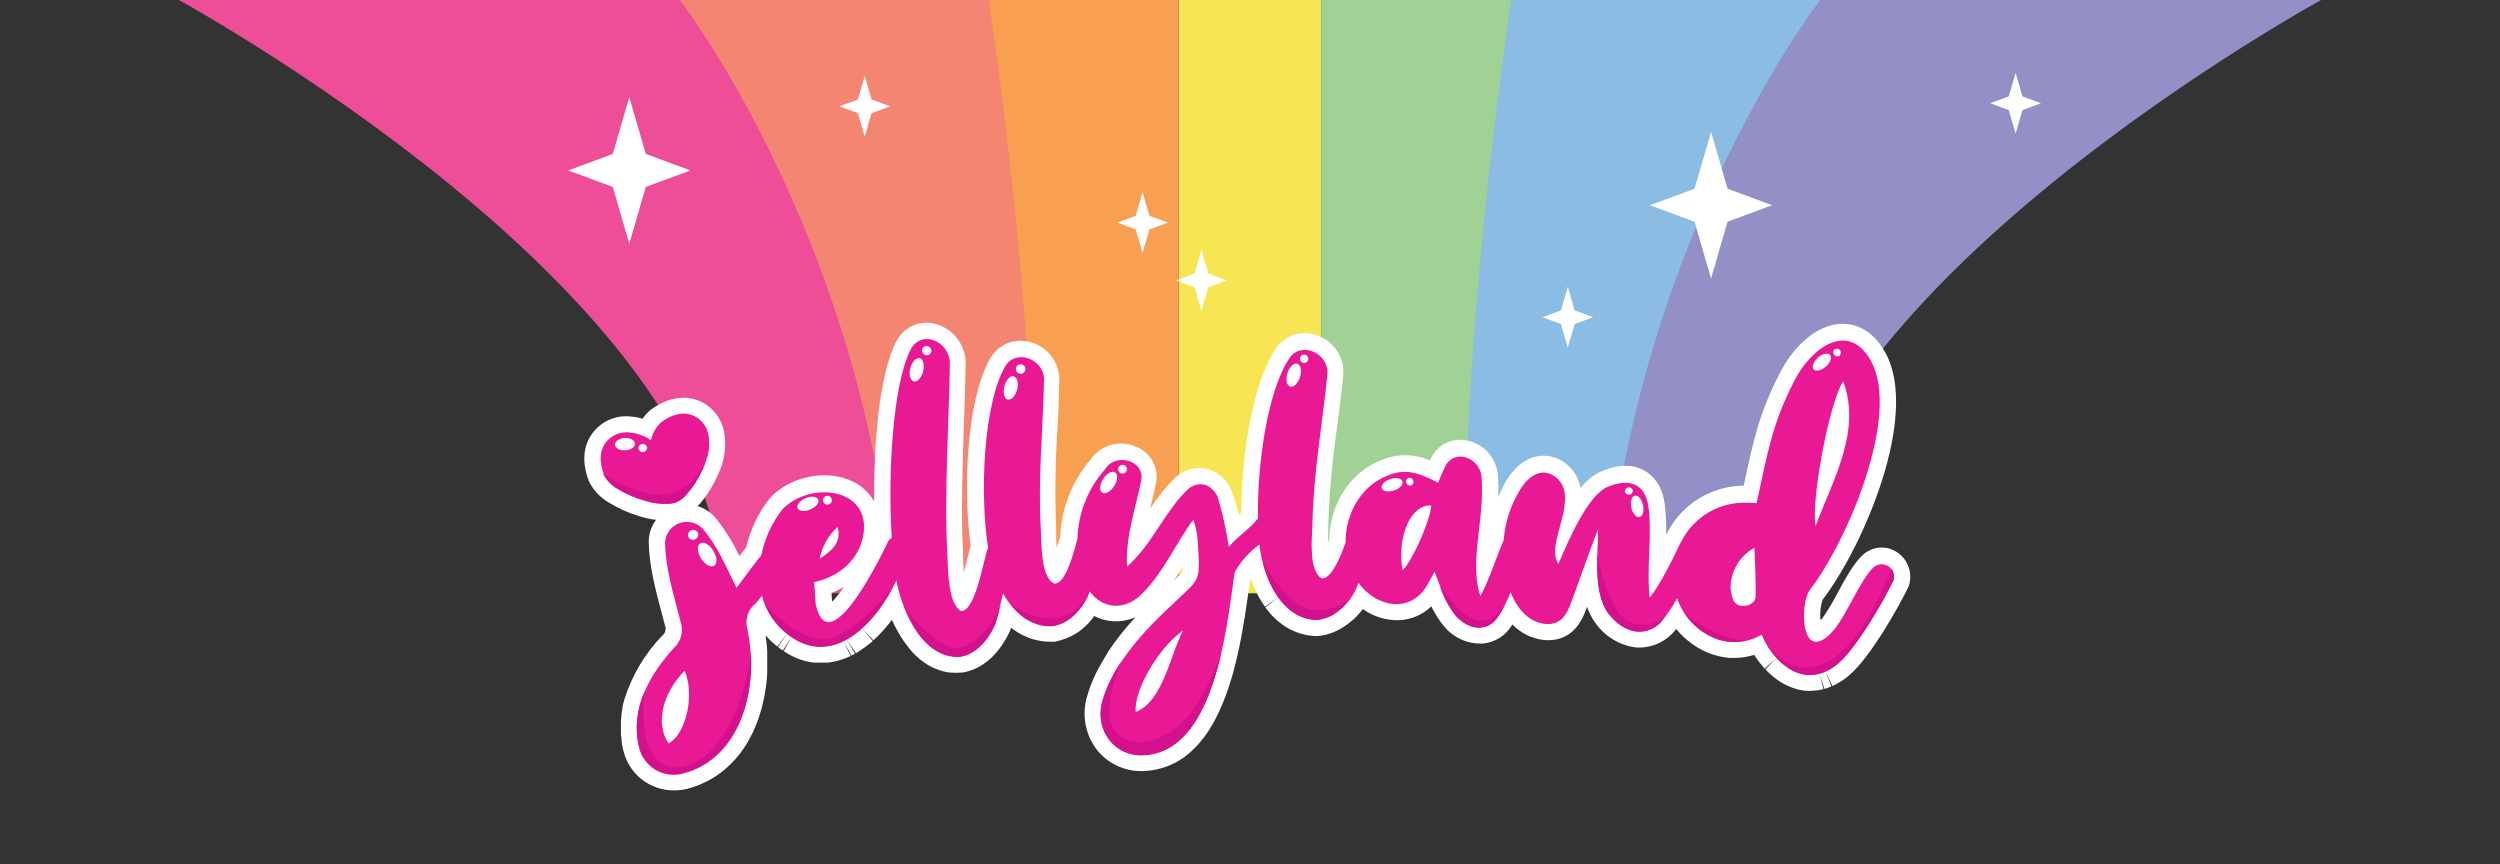 <svg xmlns="http://www.w3.org/2000/svg" fill="none" viewBox="0 0 350 121" height="121" width="350">
<rect x="0" y="0" width="350" height="121" fill="#333333" stroke="none"/>
<g clip-path="url(#clip0_95_679)">
<path fill="#F7E553" d="M184.979 -0.653H165.037V83.059H184.979V-0.653Z"></path>
<path fill="#EE4E97" d="M101.111 83.059H127.128V-0.653H23.878C23.878 -0.653 101.111 41.028 101.111 83.059Z"></path>
<path fill="#F48573" d="M125.152 83.059H145.087V-0.653H94.702C94.702 -0.653 120.82 32.542 125.152 83.059Z"></path>
<path fill="#F89F52" d="M145.094 83.059H165.029V-0.653H138.32C138.32 -0.653 145.094 41.93 145.094 83.059Z"></path>
<path fill="#9290C6" d="M248.889 83.059H222.872V-0.653H326.122C326.122 -0.653 248.889 41.028 248.889 83.059Z"></path>
<path fill="#8BBCE3" d="M224.848 83.059H204.913V-0.653H255.298C255.298 -0.653 229.18 32.542 224.848 83.059Z"></path>
<path fill="#A0D195" d="M204.906 83.059H184.971V-0.653H211.68C211.68 -0.653 204.906 41.93 204.906 83.059Z"></path>
<path fill="white" d="M93.053 72.855C91.846 72.837 90.648 72.641 89.499 72.271C88.055 71.841 86.672 71.226 85.384 70.443C84.1 69.738 83.067 68.651 82.429 67.332C82.406 67.29 82.388 67.246 82.374 67.2C82.374 67.2 82.374 67.068 82.32 67.029C81.27 63.996 82.024 61.942 82.833 60.807C83.444 59.917 84.289 59.214 85.275 58.776C86.26 58.338 87.349 58.182 88.418 58.326C88.945 58.369 89.467 58.468 89.973 58.621C90.282 58.148 90.662 57.725 91.101 57.369L91.21 57.291C93.924 55.362 96.141 55.518 97.526 55.984C98.543 56.338 99.445 56.965 100.13 57.796C100.816 58.627 101.26 59.631 101.414 60.698C101.717 62.678 101.396 64.703 100.497 66.492L100.411 66.687C100.186 67.161 99.968 67.605 99.711 68.063C99.076 69.2 98.291 70.246 97.378 71.174C96.435 72.188 95.129 72.786 93.746 72.839C93.543 72.839 93.333 72.855 93.053 72.855ZM86.637 65.59C86.936 65.996 87.325 66.329 87.772 66.562C88.728 67.144 89.755 67.599 90.829 67.916C91.67 68.199 92.556 68.323 93.442 68.281H93.504C93.609 68.275 93.713 68.262 93.816 68.242C93.984 68.119 94.145 67.987 94.298 67.846C94.886 67.213 95.39 66.507 95.799 65.746C95.97 65.434 96.141 65.1 96.297 64.766L96.374 64.587C96.87 63.66 97.084 62.608 96.989 61.561C96.763 60.488 96.312 60.332 96.071 60.247C95.542 60.068 94.827 60.286 93.94 60.9C93.636 61.287 93.428 61.74 93.333 62.222C93.234 62.56 93.057 62.87 92.818 63.127C92.578 63.385 92.282 63.584 91.953 63.709C91.624 63.833 91.27 63.879 90.92 63.844C90.57 63.809 90.232 63.693 89.934 63.506C89.396 63.126 88.775 62.881 88.122 62.79C87.026 62.72 86.761 63.101 86.621 63.311C86.294 63.778 86.318 64.532 86.668 65.567L86.637 65.59Z"></path>
<path fill="white" d="M94.306 110.654C92.7 110.654 91.14 110.118 89.872 109.132C88.605 108.146 87.701 106.766 87.306 105.21C87.193 104.785 87.102 104.354 87.033 103.919C87.033 103.826 87.033 103.724 87.033 103.631C86.987 103.297 86.948 102.993 86.932 102.706C86.932 102.604 86.932 102.519 86.932 102.433C86.932 102.107 86.932 101.803 86.932 101.508C86.932 101.461 86.932 101.313 86.932 101.267C86.932 100.956 86.932 100.637 87.002 100.326C86.998 100.258 86.998 100.191 87.002 100.123C87.002 99.828 87.088 99.493 87.15 99.167C87.147 99.115 87.147 99.063 87.15 99.011C87.197 98.731 87.282 98.381 87.376 98.039C88.418 94.65 90.243 91.554 92.703 89.001C92.923 88.833 93.08 88.596 93.149 88.328C93.218 88.06 93.195 87.777 93.085 87.523C92.929 86.924 92.766 86.318 92.61 85.727C91.716 82.336 90.868 79.131 90.821 75.833C90.829 74.764 91.168 73.724 91.79 72.855C92.412 71.987 93.288 71.331 94.298 70.98C95.293 70.606 96.377 70.541 97.41 70.794C98.442 71.046 99.374 71.605 100.084 72.396C101.449 74.061 102.602 75.89 103.514 77.84C103.896 77.342 104.214 76.93 104.471 76.619C105.048 74.116 106.175 71.773 107.769 69.759C107.809 69.706 107.853 69.657 107.901 69.611C110.794 66.601 115.873 65.652 119.451 67.441C120.69 68.041 121.713 69.008 122.383 70.21C122.313 62.393 123.037 52.477 125.494 47.771C125.989 46.806 126.798 46.038 127.788 45.596C128.778 45.153 129.89 45.062 130.939 45.337C132.162 45.663 133.242 46.385 134.012 47.389C134.781 48.394 135.197 49.625 135.193 50.89C135.154 53.394 135.061 56.14 134.96 59.057C134.75 65.139 134.517 72.03 134.82 77.14V77.84C134.82 78.377 134.867 79.263 134.937 80.173C135.147 79.396 135.318 78.672 135.427 78.221C135.536 77.77 135.652 77.303 135.746 76.953C135.783 76.769 135.832 76.587 135.893 76.409C134.851 68.973 135.209 56.124 138.647 50.136C139.199 49.184 140.056 48.447 141.079 48.043C142.103 47.639 143.233 47.593 144.286 47.911C145.437 48.221 146.454 48.9 147.182 49.844C147.91 50.789 148.308 51.946 148.314 53.138C148.26 55.596 148.143 57.983 148.034 60.293C147.729 64.852 147.672 69.425 147.863 73.99V74.651C147.863 75.126 147.863 75.911 147.957 76.728C148.151 76.098 148.314 75.499 148.431 75.071C148.602 71.101 150.109 67.305 152.709 64.299C153.398 63.312 154.41 62.597 155.57 62.276C156.73 61.956 157.965 62.049 159.063 62.541C160.108 62.952 160.963 63.737 161.462 64.743C161.961 65.749 162.068 66.905 161.762 67.986C161.544 69.012 161.303 70.023 161.062 71.019L161 71.244C162.005 69.688 163.167 68.238 164.469 66.92C165.032 66.37 165.718 65.963 166.47 65.733C167.223 65.503 168.019 65.457 168.793 65.598C169.582 65.778 170.316 66.143 170.937 66.662C171.557 67.182 172.046 67.84 172.363 68.585C172.397 68.655 172.425 68.728 172.449 68.802C172.846 69.868 173.178 70.956 173.444 72.061C173.564 71.956 173.678 71.844 173.787 71.727C173.787 63.708 175.397 53.496 178.663 48.736C179.29 47.832 180.202 47.166 181.254 46.846C182.305 46.526 183.434 46.569 184.458 46.97C185.581 47.37 186.541 48.128 187.192 49.127C187.842 50.126 188.147 51.311 188.059 52.5C187.818 54.942 187.514 57.314 187.219 59.609C186.555 64.133 186.137 68.69 185.967 73.259V73.92C185.967 74.394 185.904 75.172 185.897 75.997C185.959 75.833 186.029 75.662 186.091 75.483C186.2 70.443 189.14 66.002 193.511 64.361C194.574 63.93 195.712 63.717 196.858 63.734C198.004 63.752 199.136 63.999 200.184 64.462L200.34 64.159C200.767 63.239 201.493 62.491 202.4 62.038C203.307 61.584 204.341 61.452 205.333 61.662C206.501 61.881 207.563 62.48 208.354 63.367C209.145 64.254 209.62 65.377 209.704 66.562C209.777 67.553 209.795 68.548 209.759 69.541C209.977 69.043 210.226 68.53 210.49 67.986C211.143 66.71 212.574 64.517 214.954 63.933C215.666 63.763 216.406 63.753 217.121 63.904C217.837 64.054 218.51 64.362 219.092 64.805C220.25 65.652 221.033 66.915 221.278 68.328C222.042 67.329 223.034 66.529 224.171 65.994C227.127 64.742 229.11 65.217 230.253 65.901C231.397 66.586 232.68 67.822 233.061 70.568C233.232 71.987 233.297 73.417 233.256 74.846C233.333 74.698 233.411 74.566 233.489 74.433C234.517 72.502 236.048 70.884 237.919 69.751C239.79 68.617 241.933 68.01 244.121 67.993C244.191 67.682 244.253 67.379 244.316 67.083C245.544 61.429 246.346 57.688 249.208 52.189C250.763 49.078 253.999 45.391 257.911 45.329C259.342 45.329 262.01 45.803 263.978 49.412C268.777 58.271 260.789 76.634 255.166 83.961C254.859 84.89 254.758 85.875 254.87 86.847L255.111 86.582C255.919 85.432 256.645 84.226 257.281 82.973C258.409 80.897 259.475 78.945 260.75 77.723C261.202 77.299 261.747 76.987 262.341 76.813C262.936 76.638 263.563 76.607 264.172 76.72C264.789 76.848 265.367 77.116 265.863 77.505C266.358 77.894 266.756 78.391 267.027 78.96C267.027 78.96 267.066 79.046 267.081 79.077C267.202 79.343 267.293 79.622 267.353 79.909C267.415 80.208 267.441 80.514 267.431 80.819C267.431 80.881 267.431 80.975 267.431 81.013C267.41 81.325 267.353 81.633 267.26 81.931C267.228 82.035 267.189 82.136 267.143 82.234C265.813 84.996 261.909 91.918 258.946 94.492C258.624 94.771 258.287 95.031 257.934 95.27L257.623 95.457C257.351 95.628 257.126 95.76 256.9 95.877L256.527 96.04L255.555 93.979L256.394 96.094C256.208 96.18 256.013 96.258 255.819 96.328L255.415 96.445L254.699 94.275L255.29 96.476C255.096 96.522 254.901 96.577 254.707 96.608C254.563 96.634 254.417 96.652 254.271 96.662C254.015 96.662 253.812 96.709 253.61 96.717H253.105C252.918 96.717 252.716 96.717 252.521 96.67L252.023 96.585C251.844 96.585 251.658 96.507 251.471 96.452C251.285 96.398 251.16 96.359 251.005 96.305C250.849 96.25 250.647 96.18 250.476 96.102L250.032 95.9C249.869 95.814 249.706 95.729 249.55 95.636C249.395 95.542 249.262 95.472 249.13 95.379C248.998 95.286 248.827 95.177 248.679 95.068C248.531 94.959 248.422 94.881 248.298 94.772C248.173 94.663 248.01 94.531 247.878 94.407C247.746 94.282 247.621 94.181 247.52 94.08C247.419 93.979 247.287 93.847 247.17 93.715L248.726 92.066L247.061 93.621L246.805 93.333L246.47 92.913L246.384 92.805L246.151 92.509C246.05 92.377 245.964 92.237 245.871 92.105L245.77 91.949L245.591 91.684L245.311 91.762C244.819 91.896 244.317 91.992 243.81 92.05C243.273 92.111 242.732 92.126 242.192 92.097H242.068C241.631 92.057 241.197 91.99 240.769 91.894L240.434 91.817C239.955 91.694 239.485 91.538 239.027 91.35C238.565 91.15 238.115 90.921 237.681 90.666L237.409 90.494C237.036 90.257 236.678 89.997 236.336 89.717C236.25 89.647 236.196 89.608 236.141 89.553C235.603 89.102 235.111 88.6 234.671 88.052C234.478 88.302 234.27 88.541 234.049 88.768C233.403 89.413 232.627 89.915 231.773 90.239C230.919 90.564 230.006 90.704 229.094 90.65C227.963 90.515 226.871 90.146 225.891 89.564C224.91 88.983 224.062 88.203 223.401 87.275C223.138 86.927 222.907 86.558 222.709 86.17L222.577 85.898C222.429 85.587 222.304 85.299 222.196 85.003C222.199 84.98 222.199 84.957 222.196 84.933C222.079 85.252 221.962 85.548 221.861 85.812C220.5 89.211 218.05 89.756 216.214 89.608C214.515 89.432 212.932 88.663 211.742 87.438L211.633 87.593C211.2 88.297 210.607 88.891 209.904 89.325C209.2 89.76 208.405 90.025 207.581 90.098C206.559 90.142 205.541 89.95 204.606 89.535C203.671 89.121 202.845 88.496 202.191 87.71C201.88 87.342 201.592 86.955 201.328 86.551L201.118 86.217C200.947 85.945 200.783 85.657 200.628 85.361L200.488 85.097L200.387 84.887C199.206 86.035 197.652 86.723 196.008 86.823C194.146 86.902 192.311 86.354 190.797 85.268L190.524 85.618L190.182 86.014L189.832 86.38C189.708 86.512 189.591 86.629 189.459 86.746L189 87.111L188.603 87.422C188.448 87.539 188.284 87.648 188.113 87.757C187.981 87.853 187.843 87.941 187.701 88.021C187.522 88.122 187.336 88.216 187.149 88.301C187 88.379 186.847 88.449 186.69 88.511C186.472 88.605 186.231 88.674 185.998 88.752L185.586 88.869C185.197 88.962 184.802 89.021 184.403 89.048C184.328 89.052 184.253 89.052 184.178 89.048C183.787 89.031 183.397 88.99 183.011 88.923C182.902 88.923 182.793 88.877 182.684 88.853C182.421 88.8 182.161 88.73 181.907 88.643C181.772 88.604 181.64 88.557 181.51 88.503C181.3 88.426 181.082 88.332 180.88 88.239L180.491 88.044L179.916 87.702L179.581 87.477C179.387 87.337 179.192 87.189 179.006 87.033L178.764 86.831C178.508 86.606 178.267 86.365 178.033 86.116L177.862 85.913C177.683 85.711 177.536 85.54 177.396 85.353C177.256 85.167 177.24 85.151 177.162 85.042L178.943 83.627L177.1 84.949C177.007 84.817 176.913 84.692 176.828 84.552C176.73 84.414 176.639 84.272 176.556 84.124L176.33 83.743C176.237 83.58 176.143 83.417 176.066 83.253L175.91 82.958L175.856 82.841C175.778 82.686 175.708 82.53 175.638 82.374C175.638 82.374 175.583 82.242 175.576 82.234C175.381 81.799 175.21 81.356 175.054 80.897L174.93 81.799C174.541 84.622 174.067 88.13 173.266 91.646C172.939 93.108 172.573 94.477 172.177 95.713L172.122 95.892C171.998 96.266 171.873 96.67 171.733 97.02L171.671 97.207C171.352 98.093 171.002 98.926 170.644 99.688L170.574 99.836C170.396 100.209 170.24 100.52 170.069 100.831L169.913 101.119C169.742 101.422 169.571 101.71 169.392 101.998L169.252 102.223C169.019 102.591 168.778 102.941 168.529 103.273L168.436 103.382C168.233 103.647 167.992 103.942 167.743 104.222L167.541 104.44C167.292 104.697 167.082 104.907 166.864 105.109L166.577 105.366C166.32 105.591 166.056 105.793 165.799 105.988L165.597 106.136C165.254 106.37 164.898 106.585 164.531 106.781L164.282 106.898C163.956 107.053 163.668 107.186 163.372 107.294L162.968 107.434C162.68 107.528 162.384 107.606 162.081 107.676C161.956 107.712 161.829 107.741 161.7 107.761C161.264 107.848 160.822 107.905 160.378 107.932C159.118 108.03 157.853 107.826 156.688 107.336C155.523 106.846 154.492 106.085 153.681 105.117C152.859 104.094 152.289 102.892 152.019 101.608C151.749 100.325 151.785 98.995 152.126 97.728C152.273 97.191 152.437 96.686 152.623 96.172L152.763 95.807C152.942 95.332 153.144 94.858 153.37 94.391C153.596 93.924 153.868 93.403 154.148 92.937L154.303 92.665C154.56 92.221 154.832 91.786 155.081 91.358V91.311C156.243 89.573 157.544 87.932 158.97 86.403C157.97 86.842 156.879 87.037 155.789 86.971C154.882 86.911 153.997 86.662 153.191 86.24C152.548 87.182 151.722 87.986 150.763 88.605C149.804 89.223 148.731 89.644 147.607 89.841H147.381C146.903 89.856 146.424 89.832 145.95 89.771L145.584 89.709C145.203 89.639 144.892 89.569 144.589 89.483L144.13 89.328C143.846 89.227 143.568 89.11 143.298 88.978L142.909 88.783C142.593 88.605 142.286 88.411 141.991 88.2C141.931 88.167 141.873 88.127 141.82 88.083L141.556 87.889C141.486 88.091 141.416 88.262 141.369 88.379C139.86 91.661 137.418 93.769 134.672 94.166H134.447C134.061 94.2 133.673 94.2 133.288 94.166H133C132.711 94.131 132.425 94.077 132.144 94.002L131.818 93.917C131.514 93.823 131.211 93.715 130.916 93.59H130.861C130.518 93.436 130.185 93.259 129.866 93.061L129.648 92.921C129.391 92.75 129.181 92.602 128.979 92.447L128.73 92.244C128.497 92.05 128.271 91.84 128.046 91.622L127.96 91.544C127.742 91.319 127.517 91.07 127.299 90.767L127.143 90.58C126.957 90.347 126.817 90.152 126.677 89.958L126.482 89.693C126.327 89.46 126.179 89.234 126.031 88.993L125.946 88.846C125.782 88.581 125.627 88.301 125.479 88.013L125.354 87.788C125.222 87.523 125.129 87.329 125.036 87.127L124.888 86.808V86.738L124.818 86.839L124.74 86.94L124.374 87.407L124.234 87.578L123.908 87.967L123.814 88.076L123.426 88.503L123.301 88.636L122.92 89.032L122.78 89.165C122.632 89.312 122.516 89.421 122.391 89.53L122.274 89.639L120.719 87.99L122.181 89.74C122.072 89.833 121.963 89.934 121.854 90.02L121.738 90.113C121.29 90.484 120.82 90.827 120.33 91.14L120.104 91.288L119.832 91.443L118.572 89.538L119.7 91.513L119.202 91.778L118.082 89.794L119.086 91.832L118.798 91.965C118.707 92.011 118.613 92.052 118.518 92.089L118.106 92.244L117.833 92.338L117.398 92.478L117.079 92.556L116.667 92.649L116.348 92.703L115.912 92.766H115.554H115.142H114.769H114.357H113.983C113.845 92.755 113.708 92.736 113.571 92.711C113.439 92.711 113.314 92.672 113.198 92.641C113.081 92.61 112.918 92.579 112.778 92.548L112.412 92.447L111.984 92.307L111.627 92.174L111.23 91.996L110.849 91.825L110.444 91.599L110.094 91.404L109.721 91.156L110.833 89.165L109.589 91.07L109.348 90.907C109.208 90.813 109.068 90.697 108.92 90.58L110.196 88.69L108.819 90.51L108.617 90.347C108.383 90.152 108.142 89.942 107.909 89.717C107.654 89.471 107.412 89.211 107.186 88.939C107.287 89.631 107.364 90.355 107.411 91.093C107.411 91.171 107.411 91.249 107.411 91.327C107.411 91.404 107.411 91.576 107.411 91.7V91.856C107.411 92.12 107.411 92.33 107.411 92.548C107.411 92.766 107.411 93.209 107.411 93.536V93.707C107.411 93.862 107.411 94.018 107.411 94.173C107.411 94.656 107.349 95.146 107.294 95.636L107.24 96.063C107.186 96.499 107.116 96.934 107.038 97.362C107.038 97.502 106.983 97.65 106.952 97.79L106.913 97.953C106.841 98.296 106.763 98.63 106.68 98.957C106.633 99.167 106.571 99.369 106.509 99.579C106.416 99.913 106.314 100.224 106.206 100.528C106.097 100.831 106.066 100.948 105.98 101.15C105.894 101.352 105.731 101.78 105.599 102.083L105.537 102.208C105.474 102.356 105.412 102.503 105.342 102.651C105.163 103.009 104.977 103.351 104.782 103.693L104.572 104.074C104.294 104.533 103.993 104.977 103.67 105.404L103.444 105.684C103.141 106.05 102.884 106.361 102.612 106.649C102.503 106.766 102.387 106.874 102.27 106.991L102.184 107.069C101.936 107.318 101.671 107.551 101.407 107.777C101.142 108.002 101.072 108.049 100.901 108.181C100.73 108.313 100.326 108.586 100.03 108.78L99.478 109.114C99.143 109.301 98.793 109.472 98.436 109.636L98.327 109.682C98.196 109.752 98.061 109.815 97.922 109.869C97.375 110.093 96.814 110.28 96.242 110.429C95.608 110.583 94.958 110.659 94.306 110.654ZM96.445 91.692C96.772 91.781 97.077 91.941 97.335 92.162C97.593 92.382 97.799 92.658 97.938 92.968C99.703 96.966 98.443 104.036 94.679 106.081C94.819 106.081 94.959 106.034 95.107 105.996C95.483 105.898 95.853 105.773 96.211 105.622L96.546 105.467C96.78 105.368 97.008 105.256 97.23 105.132L97.526 104.946C97.782 104.782 97.977 104.658 98.156 104.518L98.49 104.253C98.677 104.106 98.848 103.942 99.019 103.779L99.128 103.67L99.307 103.499C99.493 103.297 99.672 103.087 99.843 102.869L99.991 102.698C100.263 102.34 100.481 102.021 100.683 101.694L100.831 101.414C100.982 101.163 101.12 100.903 101.243 100.637C101.29 100.551 101.329 100.45 101.376 100.357L101.438 100.209C101.539 99.983 101.64 99.75 101.733 99.509C101.827 99.268 101.85 99.182 101.904 99.019C101.959 98.856 102.068 98.537 102.138 98.296C102.208 98.055 102.239 97.953 102.278 97.79C102.317 97.627 102.402 97.261 102.464 97.012L102.566 96.53C102.628 96.18 102.682 95.83 102.721 95.48L102.768 95.122C102.814 94.726 102.846 94.344 102.869 93.924V93.411C102.869 93.139 102.869 92.867 102.869 92.633C102.869 92.4 102.869 92.283 102.869 92.112V91.778C102.865 91.726 102.865 91.674 102.869 91.622C102.808 90.47 102.65 89.325 102.394 88.2C102.107 86.919 102.298 85.578 102.931 84.428C102.552 84.391 102.189 84.261 101.871 84.051C101.554 83.841 101.293 83.556 101.111 83.222C100.854 82.709 100.598 82.172 100.333 81.62C99.397 79.397 98.177 77.306 96.701 75.398C96.59 75.301 96.453 75.238 96.307 75.216C96.161 75.194 96.012 75.214 95.877 75.273C95.743 75.31 95.624 75.39 95.541 75.501C95.458 75.613 95.415 75.749 95.418 75.888C95.418 78.525 96.196 81.457 97.059 84.568C97.215 85.174 97.378 85.781 97.541 86.403C97.812 87.307 97.853 88.263 97.662 89.187C97.471 90.11 97.052 90.971 96.445 91.692ZM156.893 97.704V97.782C156.761 98.156 156.629 98.56 156.528 98.91C156.37 99.479 156.349 100.078 156.468 100.657C156.587 101.236 156.842 101.778 157.212 102.239C157.567 102.655 158.016 102.979 158.522 103.185C159.029 103.391 159.577 103.472 160.121 103.421C160.382 103.405 160.642 103.372 160.899 103.32H161H161.117L161.599 103.188L161.817 103.11C161.98 103.048 162.143 102.978 162.299 102.9L162.439 102.838C162.654 102.726 162.861 102.601 163.061 102.464L163.17 102.379C163.341 102.254 163.497 102.138 163.652 102.006L163.831 101.842C163.971 101.71 164.111 101.578 164.243 101.43L164.407 101.259C164.586 101.064 164.749 100.862 164.912 100.652L164.998 100.543C165.138 100.357 165.309 100.1 165.48 99.836L165.589 99.665C165.729 99.439 165.861 99.221 165.993 98.988L166.11 98.762C166.25 98.508 166.382 98.249 166.507 97.984L168.638 98.762L166.584 97.79C166.88 97.152 167.176 96.445 167.448 95.69L169.649 96.297L167.502 95.519C167.619 95.184 167.736 94.858 167.844 94.516L167.899 94.352C168.249 93.248 168.576 92.019 168.879 90.681C169.657 87.352 170.092 83.953 170.434 81.223L170.637 79.769C170.668 79.531 170.739 79.299 170.847 79.084C170.914 78.938 170.989 78.795 171.072 78.657C170.689 78.488 170.359 78.219 170.116 77.879C170.256 81.488 169.82 82.429 167.121 84.941C166.779 85.26 166.343 85.626 165.939 86.053C166.383 86.118 166.799 86.31 167.137 86.606C167.519 86.944 167.776 87.401 167.868 87.903C167.96 88.405 167.88 88.923 167.642 89.374C167.121 90.448 166.672 91.555 166.297 92.688C164.99 96.281 163.512 100.364 159.88 101.819C159.56 101.947 159.216 102.001 158.872 101.977C158.529 101.952 158.195 101.851 157.897 101.679C157.598 101.507 157.342 101.27 157.149 100.984C156.956 100.698 156.832 100.372 156.784 100.03C156.687 99.254 156.726 98.467 156.901 97.704H156.893ZM246.618 86.567C246.869 86.566 247.119 86.608 247.357 86.691C247.649 86.791 247.918 86.949 248.146 87.156C248.375 87.364 248.559 87.616 248.687 87.897C248.796 88.138 248.912 88.371 249.029 88.605L249.192 88.869C249.293 89.063 249.356 89.165 249.41 89.258L249.597 89.522L249.814 89.857L250.017 90.113L250.25 90.393L250.382 90.541L250.483 90.65L250.686 90.868L250.849 91.016L251.144 91.28L251.347 91.428C251.44 91.49 251.51 91.552 251.588 91.599L251.813 91.739L252.047 91.863L252.241 91.949L252.474 92.042L252.661 92.097L252.887 92.151H253.081H253.291H253.486H253.711H253.898H254.038C253.34 92.096 252.676 91.824 252.14 91.373C249.612 89.374 249.908 83.432 251.51 81.262C252.794 79.54 253.941 77.72 254.94 75.818C254.619 75.939 254.275 75.986 253.934 75.957C253.592 75.927 253.262 75.821 252.967 75.646C252.672 75.471 252.42 75.232 252.23 74.947C252.039 74.662 251.916 74.337 251.868 73.998C251.222 69.23 254.022 55.082 256.208 52.065C256.449 51.73 256.776 51.467 257.155 51.305C257.534 51.142 257.95 51.086 258.359 51.142C258.767 51.198 259.153 51.364 259.474 51.623C259.795 51.881 260.04 52.222 260.182 52.609C260.454 53.327 260.668 54.065 260.82 54.818C260.752 53.711 260.461 52.629 259.964 51.637C259.342 50.501 258.681 49.926 257.989 49.926C256.558 49.926 254.481 51.87 253.26 54.304C250.67 59.29 249.954 62.603 248.764 68.087C248.578 68.958 248.383 69.868 248.166 70.848C248.054 71.348 247.776 71.796 247.378 72.119C246.98 72.442 246.485 72.622 245.972 72.629C245.498 72.629 245.148 72.629 244.86 72.629C244.746 72.64 244.632 72.64 244.518 72.629C243.086 72.578 241.67 72.933 240.431 73.653C239.192 74.373 238.183 75.428 237.518 76.697L237.448 76.806L237.292 77.093C236.468 78.828 235.737 80.298 235.06 81.511C235.492 81.554 235.902 81.718 236.244 81.986C236.585 82.253 236.844 82.612 236.989 83.02C237.411 84.247 238.155 85.337 239.143 86.178L239.252 86.271C239.444 86.424 239.644 86.567 239.851 86.699L240.038 86.816C240.286 86.971 240.546 87.106 240.816 87.22C241.068 87.326 241.328 87.415 241.593 87.484H241.764C241.992 87.538 242.223 87.572 242.457 87.586H242.542C242.785 87.608 243.03 87.608 243.273 87.586C243.56 87.557 243.843 87.505 244.121 87.43H244.16C244.587 87.312 245.001 87.153 245.397 86.956L245.21 87.01C244.331 87.293 243.379 87.246 242.532 86.876C241.685 86.507 241.003 85.841 240.613 85.003C239.019 81.503 240.862 76.72 244.572 74.76C244.912 74.582 245.291 74.492 245.674 74.499C246.058 74.506 246.433 74.61 246.766 74.8C247.099 74.991 247.378 75.263 247.578 75.59C247.778 75.918 247.891 76.29 247.909 76.673L247.948 77.513C248.033 79.52 248.119 81.402 248.096 83.316C248.129 84.009 247.957 84.697 247.601 85.293C247.246 85.889 246.723 86.367 246.097 86.668C246.266 86.616 246.441 86.582 246.618 86.567ZM132.65 89.328C132.8 89.399 132.956 89.456 133.117 89.499H133.257C133.366 89.499 133.482 89.546 133.599 89.569H133.739C133.868 89.577 133.998 89.577 134.128 89.569C135.458 89.312 136.593 87.78 137.239 86.403C136.921 86.814 136.513 87.146 136.046 87.374C135.58 87.602 135.067 87.719 134.548 87.718C134.164 87.718 133.786 87.618 133.451 87.43C130.651 85.874 130.503 81.441 130.387 77.91V77.28C130.068 71.999 130.309 64.999 130.519 58.816C130.62 55.922 130.713 53.2 130.752 50.789C130.732 50.546 130.639 50.315 130.485 50.126C130.331 49.937 130.123 49.8 129.889 49.731C129.741 49.731 129.687 49.684 129.547 49.933C127.353 54.102 126.576 66.267 127.136 75.133C127.158 75.503 127.089 75.873 126.936 76.21C126.783 76.548 126.55 76.843 126.257 77.07V77.132C125.953 77.747 125.658 78.33 125.37 78.89C125.536 78.874 125.702 78.874 125.868 78.89C126.347 78.954 126.794 79.168 127.144 79.502C127.493 79.836 127.727 80.273 127.812 80.749L127.898 81.208C128.117 82.221 128.419 83.215 128.8 84.179C128.8 84.233 128.839 84.288 128.854 84.35C128.924 84.529 129.002 84.708 129.08 84.887L129.166 85.089L129.422 85.602L129.531 85.82C129.64 86.027 129.757 86.237 129.881 86.45L129.951 86.551C130.052 86.722 130.161 86.886 130.27 87.049L130.379 87.204C130.496 87.368 130.597 87.492 130.698 87.624L130.822 87.78C130.954 87.943 131.094 88.099 131.242 88.247C131.383 88.386 131.531 88.519 131.686 88.643L131.787 88.729C131.927 88.838 132.036 88.916 132.144 88.986L132.277 89.071C132.395 89.166 132.52 89.251 132.65 89.328ZM109.278 83.829C109.388 84.095 109.513 84.354 109.651 84.607L109.799 84.848C109.919 85.046 110.048 85.238 110.188 85.423L110.351 85.649C110.55 85.907 110.768 86.149 111.004 86.372C111.16 86.52 111.331 86.668 111.494 86.808L111.658 86.932L111.961 87.166L112.163 87.298L112.42 87.469L112.529 87.531L112.622 87.586L112.863 87.718L113.237 87.889C112.629 87.037 112.215 86.063 112.023 85.034C112.02 84.967 112.02 84.9 112.023 84.832C111.953 84.303 111.93 83.782 111.899 83.23C111.868 82.678 111.852 82.242 111.782 81.674C111.727 81.235 111.801 80.788 111.996 80.39C112.19 79.992 112.498 79.66 112.879 79.434C112.591 78.97 112.476 78.42 112.552 77.879C112.947 75.656 114.072 73.628 115.749 72.116C115.977 71.901 116.246 71.735 116.54 71.626C116.834 71.518 117.147 71.47 117.46 71.486C116.427 71.092 115.304 70.996 114.219 71.209C113.134 71.422 112.131 71.936 111.323 72.691C110.093 74.289 109.257 76.154 108.881 78.136C108.795 78.578 108.578 78.984 108.259 79.302C108.057 79.512 107.434 80.321 106.874 81.076H107.201C107.619 81.162 108.005 81.364 108.314 81.658C108.623 81.952 108.844 82.327 108.951 82.74C109.04 83.089 109.152 83.432 109.286 83.767L109.278 83.829ZM120.836 86.209L121.738 86.924L120.89 86.147L120.836 86.209ZM121.209 85.734L122.173 86.442L121.263 85.665L121.209 85.734ZM224.28 71.851C224.772 71.974 225.208 72.257 225.521 72.656C225.834 73.054 226.005 73.546 226.007 74.052C226.007 74.721 226.007 75.483 225.944 76.292C225.944 76.717 225.929 77.153 225.898 77.599C225.898 77.933 225.898 78.26 225.898 78.602V78.758C225.898 79.038 225.898 79.302 225.898 79.536V79.753C225.898 80.064 225.898 80.383 225.944 80.687C225.991 80.99 225.999 81.286 226.038 81.558V81.776C226.038 82.001 226.108 82.219 226.154 82.437C226.152 82.481 226.152 82.525 226.154 82.569C226.204 82.811 226.269 83.05 226.349 83.284C226.37 83.33 226.389 83.376 226.403 83.424C226.466 83.58 226.528 83.743 226.598 83.891L226.668 84.023C226.749 84.192 226.846 84.354 226.956 84.506C227.522 85.323 228.389 85.882 229.367 86.061C229.777 86.091 230.184 85.969 230.51 85.719L230.246 85.657C229.829 85.523 229.459 85.274 229.177 84.94C228.896 84.606 228.713 84.199 228.651 83.767C228.444 81.6 228.413 79.42 228.558 77.249C228.701 75.215 228.675 73.173 228.48 71.143C228.371 70.311 228.122 69.899 227.936 69.79C227.749 69.681 226.987 69.642 225.874 70.109C225.205 70.546 224.656 71.145 224.28 71.851ZM144.604 84.506C144.64 84.519 144.672 84.54 144.698 84.568C144.853 84.677 145.009 84.77 145.172 84.863L145.367 84.957C145.493 85.019 145.623 85.074 145.756 85.12C145.826 85.12 145.896 85.174 145.966 85.19C146.104 85.231 146.244 85.265 146.386 85.291H146.533C146.733 85.328 146.937 85.346 147.14 85.346C148.486 85.089 149.473 83.79 149.979 83.012C149.663 83.326 149.288 83.574 148.875 83.741C148.463 83.908 148.021 83.99 147.576 83.984C147.224 83.983 146.878 83.9 146.564 83.743C143.687 82.273 143.562 78.136 143.453 74.807V74.223C143.253 69.513 143.31 64.795 143.624 60.091C143.733 57.812 143.842 55.425 143.897 53.091C143.869 52.905 143.786 52.731 143.658 52.592C143.531 52.454 143.365 52.356 143.181 52.313C142.847 52.22 142.769 52.352 142.699 52.477C140.086 57.035 139.432 68.857 140.614 76.347C140.679 76.76 140.628 77.182 140.467 77.568L140.397 77.739C140.397 77.739 140.358 77.817 140.342 77.863C140.334 77.935 140.319 78.005 140.296 78.073C140.21 78.4 140.101 78.851 139.984 79.318C139.868 79.784 139.72 80.414 139.58 80.967C140.092 80.744 140.669 80.719 141.198 80.895C141.728 81.072 142.174 81.438 142.45 81.923C142.684 82.338 142.944 82.738 143.228 83.121L143.313 83.238L143.516 83.479C143.624 83.611 143.741 83.736 143.866 83.86L143.959 83.953L143.663 84.296C143.667 84.34 143.667 84.384 143.663 84.428L144.029 84.039C144.197 84.202 144.376 84.353 144.566 84.49L144.604 84.506ZM211.493 80.617C211.949 80.617 212.393 80.753 212.771 81.008C213.148 81.263 213.44 81.625 213.609 82.048C214.122 83.347 215.071 84.926 216.611 85.089C216.984 85.089 217.218 85.136 217.615 84.132C217.926 83.355 218.322 82.266 218.766 81.021C218.669 81.047 218.57 81.066 218.47 81.076C218.074 81.117 217.674 81.057 217.308 80.901C216.941 80.744 216.621 80.496 216.378 80.181C214.822 78.112 215.561 75.413 216.199 73.041C216.837 70.669 217.202 69.051 216.401 68.445C216.339 68.445 216.16 68.297 216.051 68.328C215.378 68.701 214.853 69.294 214.566 70.008C213.337 72.473 212.924 73.788 212.816 75.623C212.801 75.891 212.741 76.154 212.637 76.401C212.24 77.319 211.859 78.283 211.509 79.24C211.33 79.722 211.143 80.204 210.957 80.687C211.125 80.645 211.298 80.63 211.47 80.64L211.493 80.617ZM179.83 80.516C179.877 80.632 179.931 80.741 179.986 80.85L180.133 81.153L180.328 81.503L180.483 81.76C180.54 81.865 180.602 81.966 180.67 82.063C180.717 82.141 180.779 82.219 180.833 82.305L180.911 82.398L181.028 82.561C181.121 82.686 181.214 82.787 181.3 82.896C181.338 82.931 181.372 82.97 181.401 83.012C181.549 83.176 181.689 83.308 181.821 83.432L181.969 83.541C182.054 83.611 182.148 83.697 182.249 83.767L182.42 83.876L182.692 84.039L182.879 84.132L183.159 84.249L183.338 84.311C183.448 84.346 183.559 84.374 183.672 84.397H183.82C183.969 84.425 184.12 84.446 184.271 84.459L184.598 84.397L184.753 84.342C184.847 84.322 184.938 84.293 185.026 84.257L185.22 84.163C185.308 84.126 185.393 84.085 185.477 84.039L185.617 83.953C185.757 83.86 185.842 83.806 185.92 83.743L186.13 83.58L186.363 83.378L186.573 83.168L186.783 82.95L186.986 82.709L187.157 82.491L187.281 82.328C186.943 82.616 186.551 82.834 186.127 82.967C185.704 83.101 185.258 83.148 184.816 83.106C184.467 83.075 184.129 82.966 183.828 82.787C181.074 81.091 181.277 76.953 181.44 73.632V73.049C181.615 68.337 182.044 63.637 182.723 58.971C183.019 56.778 183.314 54.444 183.556 52.111C183.545 51.92 183.476 51.738 183.36 51.586C183.243 51.435 183.084 51.322 182.902 51.263C182.583 51.139 182.49 51.263 182.404 51.388C179.721 55.277 178.236 65.248 178.376 72.574C178.376 72.9 178.307 73.222 178.173 73.518C178.039 73.815 177.843 74.079 177.598 74.293L177.543 74.363C177.818 74.548 178.05 74.791 178.222 75.074C178.394 75.358 178.502 75.675 178.539 76.004L178.593 76.487C178.674 77.029 178.783 77.566 178.92 78.097V78.136C179.118 78.933 179.378 79.713 179.698 80.469L177.676 81.527L179.83 80.516ZM116.519 84.14V84.226C117.115 83.591 117.659 82.91 118.144 82.188C117.591 82.506 117.013 82.782 116.418 83.012C116.433 83.417 116.449 83.79 116.496 84.163L116.519 84.14ZM203.739 81.184V81.239C203.966 81.864 204.226 82.476 204.517 83.074L204.618 83.269C204.719 83.463 204.828 83.65 204.944 83.844L205.077 84.047C204.369 82.017 204.198 79.434 204.54 75.934C204.61 75.304 204.68 74.674 204.758 74.044C205.112 71.672 205.237 69.27 205.131 66.873C205.13 66.747 205.098 66.623 205.039 66.512C204.979 66.401 204.893 66.306 204.789 66.236C204.676 66.141 204.532 66.091 204.384 66.096C204.073 66.772 203.832 67.348 203.56 68.017L203.42 68.359C203.197 68.882 202.79 69.305 202.277 69.549C202.535 69.954 202.657 70.431 202.627 70.91C202.533 72.466 201.491 75.382 200.293 77.801C200.514 77.745 200.743 77.724 200.97 77.739C201.399 77.762 201.813 77.906 202.162 78.156C202.512 78.405 202.784 78.749 202.946 79.147C203.14 79.621 203.319 80.103 203.506 80.593L203.739 81.184ZM122.951 83.222L123.776 83.689L122.998 83.199L122.951 83.222ZM152.6 80.453C152.962 80.453 153.319 80.538 153.641 80.703C153.963 80.868 154.241 81.108 154.451 81.402C154.637 81.697 154.886 81.946 155.181 82.132C155.476 82.318 155.808 82.435 156.154 82.476C156.551 82.477 156.944 82.394 157.306 82.231C157.668 82.069 157.991 81.832 158.254 81.534C157.792 81.643 157.307 81.602 156.87 81.418C156.475 81.252 156.135 80.977 155.888 80.626C155.642 80.276 155.5 79.862 155.478 79.434C155.299 76.043 156.053 72.948 156.784 69.953C157.026 68.981 157.259 68.001 157.469 67.006C157.469 66.959 157.469 66.912 157.469 66.866C157.523 66.687 157.469 66.749 157.469 66.749C157.303 66.686 157.125 66.657 156.948 66.663C156.691 66.663 156.621 66.788 156.598 66.835C156.537 66.932 156.469 67.026 156.396 67.115C154.354 69.417 153.194 72.368 153.121 75.445C153.115 75.628 153.089 75.811 153.043 75.989C152.655 77.61 152.135 79.197 151.488 80.733C151.729 80.6 151.993 80.51 152.266 80.469C152.377 80.456 152.488 80.451 152.6 80.453ZM190.174 79.333C190.531 79.337 190.882 79.423 191.2 79.583C191.518 79.743 191.795 79.975 192.01 80.259C192.411 80.867 192.953 81.371 193.589 81.727C194.225 82.082 194.937 82.281 195.666 82.305C195.953 82.289 196.235 82.22 196.498 82.102C195.947 82.125 195.406 81.947 194.976 81.601C194.547 81.254 194.258 80.764 194.164 80.22C193.496 76.386 194.374 72.489 196.397 70.288C197.029 69.578 197.832 69.043 198.73 68.732C198.189 68.444 197.591 68.28 196.978 68.253C196.366 68.226 195.755 68.337 195.191 68.577C192.5 69.588 190.657 72.575 190.696 75.841C190.698 76.106 190.653 76.37 190.563 76.619C190.229 77.577 189.845 78.517 189.412 79.434C189.58 79.37 189.755 79.326 189.933 79.302C190.014 79.308 190.095 79.318 190.174 79.333ZM165.597 79.333C165.192 79.994 164.772 80.656 164.321 81.301C165.099 80.609 165.433 80.236 165.511 79.971C165.564 79.763 165.593 79.549 165.597 79.333ZM167.487 70.475C167.837 70.536 168.167 70.68 168.451 70.894C168.404 70.739 168.358 70.583 168.303 70.436C168.244 70.289 168.14 70.164 168.008 70.078C167.894 70.113 167.791 70.175 167.704 70.257C167.639 70.321 167.577 70.388 167.518 70.459L167.487 70.475Z"></path>
<path fill="#E91995" d="M262.306 79.411C260.454 81.169 258.627 85.859 256.822 88.099C252.109 93.606 251.891 84.591 253.346 82.654C258.79 75.499 266.054 58.123 261.963 50.579C258.798 44.761 253.501 48.751 251.207 53.317C248.096 59.36 247.528 63.171 245.926 70.428C245.233 70.428 244.868 70.381 244.494 70.381C242.643 70.325 240.814 70.792 239.216 71.727C237.617 72.662 236.315 74.029 235.457 75.67C235.359 75.825 235.271 75.986 235.192 76.152C234.368 77.879 232.353 82.056 230.961 83.634C230.471 79.792 231.327 75.001 230.79 70.996C230.323 67.581 227.998 66.928 225.05 68.172C222.312 69.331 219.668 75.46 218.182 78.937C216.176 76.246 221.449 69.603 217.762 66.757C215.429 65.092 213.446 67.262 212.512 69.09C211.374 71.085 210.693 73.309 210.521 75.6C209.417 78.19 208.538 81.044 207.254 83.456C206.539 81.433 206.578 78.789 206.827 76.277C207.138 73.228 207.674 70.054 207.418 66.811C207.2 63.957 203.529 62.829 202.362 65.256C201.966 66.033 201.678 66.764 201.328 67.589C198.279 65.948 196.552 65.676 194.328 66.547C190.703 67.916 188.331 71.773 188.386 75.958C187.546 78.245 186.363 81.091 185.018 80.967C183.283 79.909 183.618 75.903 183.742 73.274C183.882 66.22 185.119 59.484 185.842 52.383C186.068 49.537 182.334 47.717 180.584 50.05C177.473 54.561 175.98 64.999 176.12 72.606L176.027 72.676C175.016 74.021 173.149 75.172 172.029 76.564C171.678 74.197 171.158 71.858 170.473 69.564C169.579 67.643 167.673 67.231 166.234 68.569C162.999 71.68 161.381 76.129 157.78 79.333C157.562 75.234 158.884 71.509 159.724 67.48C160.541 64.509 156.193 63.257 154.731 65.668C152.329 68.361 150.952 71.814 150.842 75.421C150.197 77.824 149.162 81.737 147.599 81.721C145.787 80.796 145.81 76.782 145.717 74.153C145.297 67.107 146.004 60.301 146.168 53.153C146.168 50.299 142.279 48.736 140.723 51.287C137.682 56.576 137.138 69.129 138.336 76.697C138.213 76.943 138.125 77.205 138.071 77.474C137.488 79.574 136.407 85.571 134.556 85.548C132.736 84.521 132.728 80.103 132.619 77.296C132.16 69.673 132.876 58.629 132.984 50.921C132.984 47.81 129.096 46.091 127.54 48.844C124.997 53.667 124.273 66.267 124.841 75.289C124.548 75.466 124.328 75.742 124.219 76.067C124.087 76.292 116.114 93.326 114.209 84.622C114.084 83.635 114.123 82.67 113.968 81.511C117.74 80.663 120.291 78.213 120.874 74.853C121.948 68.242 113.392 67.309 109.542 71.299C108.054 73.192 107.038 75.413 106.579 77.778C105.98 78.377 103.81 81.418 103.11 82.289C101.78 79.637 100.473 76.448 98.389 74.037C97.983 73.598 97.456 73.288 96.875 73.146C96.294 73.004 95.684 73.037 95.121 73.239C94.558 73.441 94.067 73.805 93.709 74.284C93.351 74.763 93.142 75.337 93.108 75.934C93.154 79.504 94.267 83.106 95.293 87.096C95.499 87.718 95.523 88.386 95.362 89.021C95.201 89.656 94.861 90.232 94.383 90.681C91.055 94.267 88.107 99.33 89.483 104.681C89.64 105.328 89.925 105.938 90.321 106.473C90.718 107.007 91.218 107.457 91.792 107.795C92.366 108.132 93.002 108.35 93.663 108.437C94.323 108.523 94.994 108.476 95.636 108.298C104.02 106.12 106.384 95.643 104.564 87.788C104.447 87.174 104.5 86.54 104.718 85.954C104.936 85.369 105.311 84.854 105.801 84.467C106.111 84.131 106.402 83.778 106.672 83.409C107.122 85.19 108.065 86.808 109.394 88.076C116.044 94.352 122.531 87.554 125.502 81.247C125.502 81.418 125.564 81.597 125.596 81.752C126.49 85.968 129.274 92.198 134.33 91.98C136.663 91.653 138.32 89.577 139.277 87.5C139.502 87.002 139.946 85.12 140.428 83.082C141.882 85.664 144.153 87.819 147.311 87.687C149.644 87.36 151.317 85.439 152.281 83.518C152.393 83.282 152.487 83.037 152.561 82.787C154.443 85.416 157.71 85.478 160.02 82.997C163.046 79.886 164.523 76.191 167.067 72.746C167.369 73.627 167.57 74.54 167.666 75.468C168.047 81.884 168.124 80.726 164.072 84.677C160.316 88.153 155.703 93.014 154.272 98.373C153.269 102.301 156.053 106.019 160.207 105.747C169.991 105.171 171.694 88.324 172.846 80.127C173.713 78.594 174.895 77.264 176.314 76.222C176.314 76.393 176.353 76.572 176.377 76.743C176.937 80.694 179.231 86.598 184.279 86.784C186.612 86.637 188.448 84.856 189.568 83.02C189.8 82.561 190.005 82.088 190.182 81.604C192.78 85.12 197.587 85.929 199.881 81.791C200.161 81.27 200.449 80.757 200.838 80.033C201.662 82.063 202.269 84.35 203.84 86.193C205.816 88.371 208.398 88.41 209.736 86.294C210.448 85.238 211.031 84.1 211.47 82.903C212.357 85.112 213.92 87.103 216.354 87.36C218.19 87.5 219.116 86.466 219.707 84.98C220.694 82.522 222.553 76.969 223.736 74.091C223.736 77.311 222.958 82.896 225.182 85.921C227.391 88.737 230.308 89.234 232.423 87.228C233.336 86.157 234.131 84.992 234.796 83.751C235.209 84.983 235.878 86.114 236.759 87.069C237.639 88.025 238.712 88.784 239.906 89.297C240.981 89.753 242.148 89.951 243.313 89.876C244.479 89.8 245.611 89.453 246.618 88.861C248.718 93.528 253.073 96.584 257.429 92.836C259.856 90.736 263.558 84.451 265.067 81.309C265.194 80.949 265.199 80.557 265.081 80.194C264.963 79.831 264.729 79.517 264.414 79.301C264.099 79.085 263.722 78.978 263.341 78.998C262.96 79.018 262.596 79.163 262.306 79.411ZM258.051 53.394C260.633 60.348 256.651 67.076 254.162 73.687C253.556 69.456 256.27 55.852 258.051 53.394ZM117.273 73.757C117.802 75.872 116.667 76.969 114.761 78.221C115.084 76.493 115.974 74.923 117.289 73.757H117.273ZM93.59 104.09C91.762 101.313 92.68 97.144 95.846 93.909C97.292 97.113 96.094 102.729 93.606 104.074L93.59 104.09ZM159.017 99.68C158.628 97.004 161.996 90.806 165.612 88.286C163.823 91.692 162.836 98.14 159.032 99.665L159.017 99.68ZM196.35 79.854C195.533 75.063 197.556 70.552 200.371 70.778C200.247 72.808 197.843 78.361 196.366 79.839L196.35 79.854ZM242.667 84C241.57 81.612 242.908 78.128 245.614 76.704C245.708 79.038 245.824 81.2 245.793 83.323C245.957 84.817 243.312 85.501 242.667 84Z"></path>
<path fill="#E91995" d="M86.582 68.507C87.705 69.178 88.91 69.701 90.168 70.062C91.282 70.431 92.457 70.587 93.629 70.521C93.891 70.512 94.152 70.475 94.407 70.412C94.97 70.226 95.477 69.902 95.884 69.471C96.618 68.695 97.248 67.827 97.759 66.889C99.042 64.602 99.532 62.666 99.213 61.094C99.132 60.418 98.865 59.777 98.44 59.244C98.016 58.712 97.451 58.307 96.81 58.077C95.529 57.651 94.111 57.996 92.555 59.111C91.842 59.789 91.347 60.663 91.132 61.623C90.281 61.039 89.297 60.675 88.27 60.566C87.598 60.459 86.909 60.543 86.282 60.809C85.655 61.074 85.115 61.51 84.723 62.067C83.945 63.187 83.891 64.641 84.537 66.446C84.998 67.321 85.71 68.039 86.582 68.507Z"></path>
<path fill="white" d="M88.892 62.106C88.892 62.588 88.317 63.008 87.547 63.047C86.777 63.086 86.131 62.736 86.1 62.269C86.069 61.802 86.683 61.367 87.453 61.32C88.223 61.273 88.869 61.631 88.892 62.106Z"></path>
<path fill="white" d="M90.588 62.658C90.594 62.818 90.537 62.975 90.43 63.094C90.322 63.213 90.172 63.285 90.012 63.296C89.853 63.302 89.697 63.245 89.579 63.137C89.461 63.029 89.39 62.88 89.382 62.72C89.39 62.57 89.453 62.428 89.559 62.321C89.665 62.215 89.807 62.152 89.957 62.144C90.107 62.136 90.255 62.185 90.371 62.279C90.488 62.374 90.565 62.509 90.588 62.658Z"></path>
<path fill="#D3118D" d="M86.582 68.507C87.705 69.178 88.91 69.701 90.168 70.062C91.282 70.431 92.457 70.587 93.629 70.521C93.891 70.512 94.152 70.475 94.407 70.412C94.97 70.226 95.478 69.902 95.884 69.471C96.618 68.695 97.248 67.827 97.759 66.889C98.213 66.088 98.593 65.247 98.894 64.377C98.047 66.344 96.273 68.654 93.536 69.144C90.541 69.681 86.691 67.814 84.49 66.313C84.486 66.347 84.486 66.381 84.49 66.415C84.958 67.308 85.688 68.038 86.582 68.507Z"></path>
<path fill="#D3118D" d="M95.667 108.204C102.768 106.361 105.552 98.56 105.132 91.443C103.476 103.717 97.23 108.803 93.03 107.1C89.833 105.801 89.919 99.944 90.253 96.794C89.138 99.229 88.864 101.965 89.476 104.572C89.63 105.225 89.915 105.84 90.313 106.38C90.712 106.92 91.216 107.373 91.794 107.713C92.373 108.052 93.014 108.271 93.68 108.355C94.346 108.44 95.022 108.389 95.667 108.204Z"></path>
<path fill="#D3118D" d="M114.831 89.499C111.564 89.118 108.306 85.882 107.139 84.615C107.645 85.904 108.428 87.067 109.433 88.021C115.718 93.948 121.878 88.208 124.989 82.234C123.861 83.635 118.448 89.927 114.831 89.499Z"></path>
<path fill="#D3118D" d="M126.646 85.058C128.038 88.589 130.534 92.058 134.369 91.926C136.702 91.599 138.359 89.522 139.316 87.446C139.609 86.59 139.851 85.717 140.039 84.832C139.463 86.256 138.009 89.133 135.186 90.456C132.362 91.778 128.481 87.422 126.646 85.058Z"></path>
<path fill="#D3118D" d="M141.4 84.459C142.839 86.357 144.807 87.741 147.35 87.632C149.683 87.306 151.356 85.384 152.32 83.463C148.392 88.947 143.111 85.758 141.4 84.459Z"></path>
<path fill="#D3118D" d="M160.222 105.692C166.444 105.327 169.423 98.319 171.041 91.163C170.068 94.087 168.714 96.87 167.012 99.439C163.427 104.347 157.554 105.303 155.758 101.827C154.591 99.563 155.913 95.309 156.979 92.626C155.778 94.365 154.869 96.287 154.288 98.319C153.308 102.247 156.092 105.964 160.222 105.692Z"></path>
<path fill="#D3118D" d="M184.279 86.8C186.41 86.668 188.168 85.151 189.272 83.487C188.591 84.131 187.788 84.634 186.911 84.966C186.034 85.299 185.1 85.454 184.162 85.423C181.051 85.338 178.088 80.912 176.75 78.626C177.683 82.343 179.978 86.644 184.279 86.8Z"></path>
<path fill="#D3118D" d="M209.736 86.333C210.12 85.781 210.458 85.199 210.747 84.591C210.093 85.571 208.919 86.924 207.27 86.924C205.271 86.924 202.72 83.681 201.608 82.126C202.105 83.627 202.861 85.029 203.84 86.271C205.816 88.387 208.398 88.426 209.736 86.333Z"></path>
<path fill="#D3118D" d="M228.947 87.344C225.773 86.816 224.226 80.718 223.627 77.529C223.533 80.453 223.627 83.798 225.182 85.898C227.391 88.713 230.308 89.211 232.423 87.204C232.643 86.957 232.848 86.698 233.038 86.427C232.464 86.868 231.8 87.179 231.094 87.337C230.387 87.496 229.654 87.498 228.947 87.344Z"></path>
<path fill="#D3118D" d="M239.906 89.273C241.419 89.936 243.115 90.051 244.704 89.6C241.251 89.678 237.79 87.422 235.939 85.983C236.909 87.446 238.289 88.59 239.906 89.273Z"></path>
<path fill="#D3118D" d="M256.846 92.011C250.732 96.32 247.022 89.616 247.022 89.616V89.67C249.254 93.847 253.338 96.328 257.429 92.781C259.856 90.681 263.558 84.397 265.067 81.254C265.152 80.977 265.168 80.684 265.113 80.399C265.059 80.115 264.936 79.847 264.756 79.621C263.472 83.012 260.75 89.25 256.846 92.011Z"></path>
<path fill="white" d="M97.736 74.667C97.783 74.85 97.755 75.045 97.659 75.208C97.563 75.372 97.406 75.49 97.222 75.538C97.041 75.594 96.844 75.577 96.675 75.49C96.507 75.402 96.379 75.252 96.32 75.071C96.285 74.89 96.319 74.702 96.416 74.544C96.512 74.386 96.665 74.271 96.842 74.22C97.02 74.169 97.21 74.187 97.376 74.27C97.541 74.352 97.67 74.494 97.736 74.667Z"></path>
<path fill="white" d="M99.859 77.101C100.396 77.964 100.45 78.906 99.976 79.201C99.501 79.497 98.684 79.038 98.14 78.174C97.596 77.311 97.557 76.37 98.031 76.074C98.506 75.779 99.322 76.222 99.859 77.101Z"></path>
<path fill="white" d="M115.943 70.638C115.821 70.659 115.695 70.642 115.582 70.591C115.469 70.54 115.374 70.456 115.309 70.35C115.244 70.244 115.212 70.121 115.218 69.997C115.223 69.873 115.266 69.753 115.34 69.654C115.414 69.554 115.516 69.479 115.633 69.437C115.75 69.396 115.877 69.391 115.997 69.422C116.117 69.454 116.225 69.52 116.307 69.614C116.389 69.707 116.441 69.822 116.457 69.946C116.479 70.105 116.438 70.267 116.342 70.397C116.246 70.526 116.103 70.613 115.943 70.638Z"></path>
<path fill="white" d="M113.447 71.33C112.669 71.672 111.891 71.594 111.673 71.159C111.456 70.723 111.977 70.093 112.77 69.751C113.563 69.409 114.326 69.487 114.543 69.922C114.761 70.358 114.24 70.988 113.447 71.33Z"></path>
<path fill="white" d="M130.301 49.436C130.255 49.507 130.196 49.569 130.126 49.618C130.056 49.666 129.977 49.701 129.894 49.719C129.811 49.737 129.725 49.738 129.642 49.723C129.558 49.708 129.478 49.676 129.407 49.63C129.332 49.589 129.267 49.534 129.215 49.468C129.163 49.401 129.124 49.325 129.102 49.243C129.08 49.161 129.074 49.076 129.086 48.992C129.097 48.908 129.126 48.828 129.169 48.755C129.212 48.682 129.27 48.619 129.338 48.569C129.407 48.519 129.484 48.483 129.567 48.464C129.649 48.445 129.735 48.443 129.818 48.457C129.902 48.472 129.981 48.503 130.052 48.549C130.127 48.59 130.193 48.646 130.247 48.713C130.3 48.78 130.339 48.858 130.363 48.94C130.386 49.023 130.392 49.109 130.382 49.194C130.371 49.279 130.344 49.361 130.301 49.436Z"></path>
<path fill="white" d="M129.228 52.002C128.987 52.897 128.396 53.558 127.906 53.387C127.416 53.216 127.206 52.422 127.447 51.528C127.688 50.633 128.279 50.019 128.769 50.143C129.259 50.268 129.461 51.108 129.228 52.002Z"></path>
<path fill="white" d="M143.477 51.979C143.414 52.097 143.318 52.194 143.2 52.257C143.082 52.32 142.947 52.346 142.814 52.332C142.681 52.318 142.556 52.264 142.453 52.178C142.351 52.091 142.277 51.976 142.241 51.847C142.205 51.719 142.208 51.582 142.251 51.455C142.293 51.328 142.372 51.217 142.479 51.136C142.585 51.054 142.713 51.007 142.847 50.999C142.98 50.991 143.113 51.024 143.228 51.092C143.378 51.177 143.488 51.318 143.535 51.484C143.582 51.65 143.561 51.828 143.477 51.979Z"></path>
<path fill="white" d="M142.396 54.553C142.154 55.448 141.563 56.062 141.073 55.938C140.583 55.813 140.381 54.973 140.614 54.079C140.848 53.184 141.447 52.523 141.937 52.694C142.427 52.866 142.637 53.667 142.396 54.553Z"></path>
<path fill="white" d="M157.593 66.111C157.509 66.2 157.399 66.261 157.279 66.288C157.159 66.314 157.034 66.303 156.92 66.258C156.806 66.212 156.709 66.133 156.64 66.032C156.571 65.93 156.534 65.81 156.534 65.687C156.534 65.564 156.571 65.445 156.64 65.343C156.709 65.241 156.806 65.162 156.92 65.117C157.034 65.071 157.159 65.061 157.279 65.087C157.399 65.113 157.509 65.174 157.593 65.263C157.65 65.318 157.695 65.384 157.726 65.457C157.757 65.53 157.772 65.608 157.772 65.687C157.772 65.766 157.757 65.844 157.726 65.917C157.695 65.99 157.65 66.056 157.593 66.111Z"></path>
<path fill="white" d="M155.991 68.04C155.493 68.818 154.747 69.238 154.319 68.973C153.891 68.709 153.938 67.846 154.428 67.06C154.918 66.274 155.672 65.862 156.1 66.127C156.528 66.391 156.481 67.254 155.991 68.04Z"></path>
<path fill="white" d="M183.066 50.556C182.972 50.684 182.831 50.772 182.674 50.798C182.517 50.824 182.356 50.787 182.226 50.696C182.135 50.626 182.067 50.532 182.029 50.425C181.992 50.318 181.986 50.202 182.014 50.091C182.041 49.981 182.101 49.881 182.184 49.804C182.268 49.727 182.372 49.676 182.484 49.657C182.596 49.638 182.711 49.653 182.816 49.699C182.92 49.745 183.008 49.82 183.07 49.915C183.132 50.011 183.164 50.122 183.163 50.236C183.163 50.35 183.129 50.461 183.066 50.556Z"></path>
<path fill="white" d="M182 52.796C181.712 53.682 181.09 54.266 180.608 54.118C180.126 53.97 179.962 53.122 180.242 52.236C180.522 51.349 181.144 50.766 181.627 50.921C182.109 51.077 182.28 51.917 182 52.796Z"></path>
<path fill="white" d="M197.556 67.962C197.416 68.001 197.268 67.983 197.141 67.914C197.015 67.844 196.92 67.727 196.879 67.589C196.853 67.521 196.842 67.449 196.845 67.376C196.848 67.304 196.865 67.233 196.897 67.167C196.928 67.102 196.972 67.044 197.026 66.996C197.081 66.948 197.144 66.912 197.213 66.889C197.349 66.864 197.49 66.889 197.608 66.96C197.727 67.031 197.816 67.143 197.858 67.275C197.899 67.406 197.892 67.549 197.836 67.675C197.781 67.802 197.681 67.904 197.556 67.962Z"></path>
<path fill="white" d="M195.168 68.662C194.39 68.934 193.612 68.802 193.449 68.359C193.286 67.916 193.822 67.348 194.623 67.076C195.424 66.803 196.179 66.936 196.342 67.379C196.506 67.822 196 68.39 195.168 68.662Z"></path>
<path fill="white" d="M257.569 49.778C257.512 49.824 257.447 49.858 257.377 49.879C257.306 49.899 257.233 49.905 257.16 49.896C257.088 49.888 257.018 49.864 256.954 49.828C256.891 49.791 256.835 49.743 256.791 49.684C256.697 49.573 256.651 49.43 256.661 49.285C256.671 49.139 256.737 49.004 256.846 48.907C256.963 48.832 257.103 48.803 257.24 48.825C257.377 48.847 257.501 48.918 257.589 49.025C257.677 49.132 257.723 49.268 257.718 49.407C257.713 49.545 257.657 49.678 257.561 49.778H257.569Z"></path>
<path fill="white" d="M255.609 51.333C254.971 51.886 254.201 52.041 253.906 51.691C253.61 51.341 253.906 50.61 254.512 50.058C255.119 49.506 255.92 49.35 256.223 49.7C256.527 50.05 256.247 50.781 255.609 51.333Z"></path>
<path fill="white" d="M227.484 68.841C227.523 68.977 227.61 69.094 227.73 69.169C227.85 69.244 227.993 69.271 228.132 69.246C228.271 69.221 228.396 69.144 228.482 69.032C228.568 68.92 228.609 68.78 228.597 68.639C228.558 68.503 228.471 68.386 228.351 68.311C228.231 68.237 228.088 68.209 227.949 68.234C227.81 68.26 227.685 68.336 227.599 68.448C227.513 68.56 227.472 68.7 227.484 68.841Z"></path>
<path fill="white" d="M228.387 71.073C228.566 71.898 229.079 72.481 229.53 72.388C229.981 72.294 230.207 71.54 230.028 70.716C229.849 69.891 229.336 69.3 228.884 69.393C228.433 69.487 228.208 70.241 228.387 71.073Z"></path>
<path fill="white" d="M90.409 21.552L96.654 23.862L90.409 26.172L88.099 34.129L85.789 26.172L79.551 23.862L85.789 21.552L88.099 13.596L90.409 21.552Z"></path>
<path fill="white" d="M220.446 43.454L223.036 44.411L220.446 45.368L219.489 48.666L218.532 45.368L215.942 44.411L218.532 43.454L219.489 40.157L220.446 43.454Z"></path>
<path fill="white" d="M122.018 13.93L124.608 14.887L122.018 15.843L121.061 19.141L120.104 15.843L117.514 14.887L120.104 13.93L121.061 10.624L122.018 13.93Z"></path>
<path fill="white" d="M283.15 13.494L285.732 14.451L283.15 15.416L282.186 18.706L281.229 15.416L278.639 14.451L281.229 13.494L282.186 10.197L283.15 13.494Z"></path>
<path fill="white" d="M169.159 38.298L171.741 39.262L169.159 40.219L168.194 43.517L167.238 40.219L164.656 39.262L167.238 38.298L168.194 35L169.159 38.298Z"></path>
<path fill="white" d="M160.914 30.209L163.504 31.166L160.914 32.122L159.958 35.42L159.001 32.122L156.411 31.166L159.001 30.209L159.958 26.903L160.914 30.209Z"></path>
<path fill="white" d="M241.858 26.421L248.096 28.731L241.858 31.041L239.548 38.998L237.238 31.041L230.992 28.731L237.238 26.421L239.548 18.464L241.858 26.421Z"></path>
</g>
<defs>
<clipPath id="clip0_95_679">
<rect fill="white" height="120.556" width="350"></rect>
</clipPath>
</defs>
</svg>
